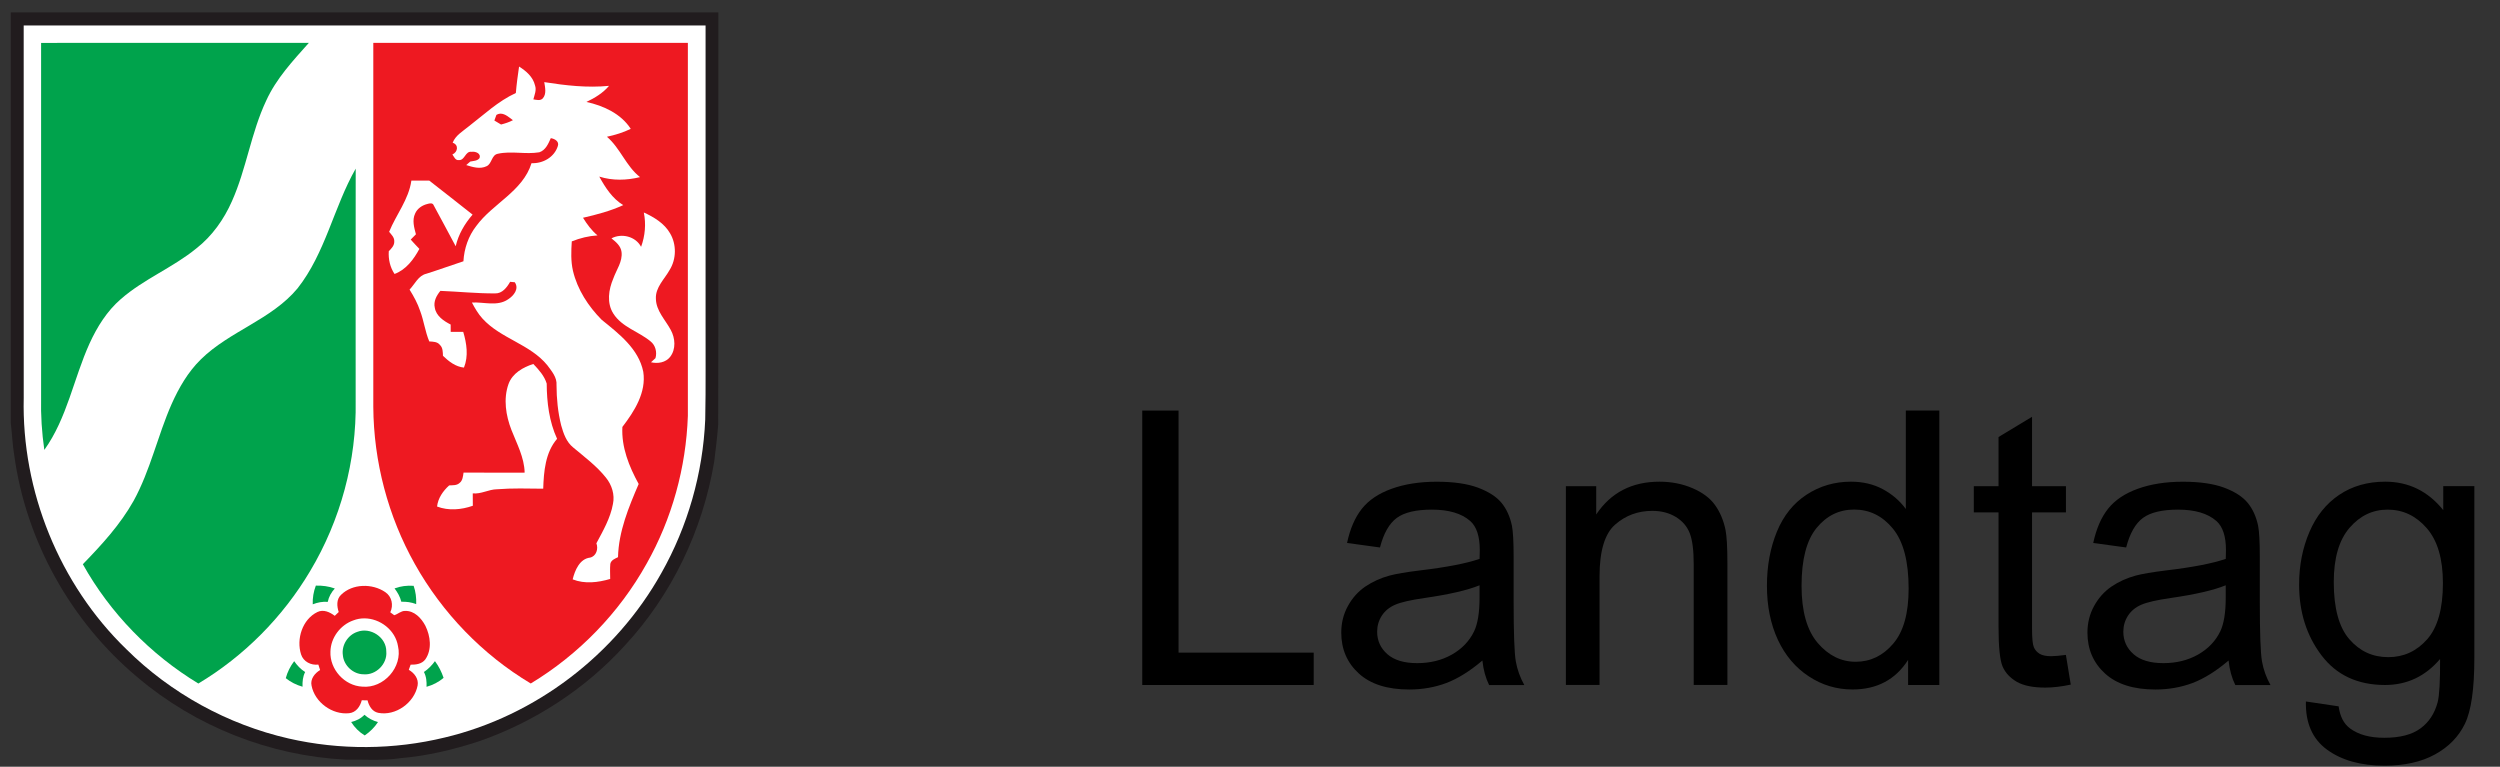 <?xml version="1.0" encoding="utf-8"?>
<!-- Generator: Adobe Illustrator 16.0.3, SVG Export Plug-In . SVG Version: 6.00 Build 0)  -->
<!DOCTYPE svg PUBLIC "-//W3C//DTD SVG 1.1//EN" "http://www.w3.org/Graphics/SVG/1.1/DTD/svg11.dtd">
<svg version="1.1" id="Ebene_1" xmlns="http://www.w3.org/2000/svg" xmlns:xlink="http://www.w3.org/1999/xlink" x="0px" y="0px"
	 width="65.209px" height="20px" viewBox="0 0 65.209 20" enable-background="new 0 0 65.209 20" xml:space="preserve">
<rect x="0" y="0" width="65.209" height="20" fill="#333333" stroke="none"/>
<g>
	<path d="M29.794,17.867v-7.158h0.947v6.314h3.525v0.844H29.794z"/>
	<path d="M38.666,17.229c-0.325,0.276-0.639,0.472-0.939,0.586c-0.302,0.113-0.625,0.17-0.97,0.17c-0.569,0-1.008-0.139-1.313-0.417
		s-0.459-0.634-0.459-1.067c0-0.254,0.058-0.485,0.174-0.695c0.115-0.21,0.267-0.379,0.453-0.506
		c0.188-0.127,0.398-0.223,0.633-0.287c0.173-0.046,0.433-0.09,0.781-0.133c0.71-0.084,1.232-0.186,1.567-0.303
		c0.003-0.12,0.005-0.196,0.005-0.229c0-0.358-0.083-0.611-0.249-0.758c-0.225-0.198-0.559-0.297-1.001-0.297
		c-0.413,0-0.719,0.072-0.916,0.217c-0.196,0.145-0.342,0.401-0.437,0.77l-0.859-0.117c0.078-0.368,0.207-0.666,0.386-0.892
		s0.438-0.4,0.776-0.522s0.73-0.184,1.177-0.184c0.442,0,0.803,0.053,1.079,0.156c0.276,0.104,0.48,0.236,0.61,0.394
		s0.222,0.357,0.273,0.599c0.029,0.149,0.044,0.42,0.044,0.811v1.172c0,0.816,0.019,1.334,0.056,1.55
		c0.038,0.216,0.112,0.424,0.223,0.622h-0.918C38.751,17.686,38.692,17.473,38.666,17.229z M38.593,15.266
		c-0.319,0.13-0.798,0.24-1.436,0.332c-0.361,0.052-0.617,0.11-0.767,0.176c-0.149,0.064-0.266,0.16-0.347,0.285
		s-0.122,0.265-0.122,0.418c0,0.234,0.089,0.43,0.266,0.586c0.178,0.156,0.438,0.234,0.779,0.234c0.339,0,0.64-0.074,0.903-0.223
		s0.457-0.351,0.581-0.607c0.095-0.199,0.142-0.492,0.142-0.879V15.266z"/>
	<path d="M40.844,17.867v-5.186h0.791v0.738c0.381-0.57,0.931-0.855,1.65-0.855c0.313,0,0.6,0.057,0.861,0.169
		c0.263,0.112,0.459,0.26,0.589,0.442c0.13,0.182,0.222,0.398,0.273,0.648c0.032,0.163,0.049,0.448,0.049,0.855v3.188h-0.879v-3.154
		c0-0.357-0.034-0.625-0.103-0.803s-0.189-0.318-0.363-0.425c-0.175-0.106-0.379-0.159-0.613-0.159
		c-0.374,0-0.697,0.119-0.969,0.357c-0.272,0.237-0.408,0.688-0.408,1.352v2.832H40.844z"/>
	<path d="M49.77,17.867v-0.654c-0.329,0.515-0.813,0.771-1.45,0.771c-0.413,0-0.794-0.113-1.14-0.342
		c-0.348-0.228-0.615-0.545-0.807-0.954c-0.189-0.409-0.285-0.878-0.285-1.409c0-0.518,0.086-0.986,0.259-1.408
		s0.432-0.744,0.776-0.969s0.73-0.338,1.157-0.338c0.313,0,0.591,0.066,0.835,0.198s0.442,0.304,0.596,0.515v-2.568h0.874v7.158
		H49.77z M46.991,15.279c0,0.664,0.14,1.161,0.42,1.49c0.28,0.328,0.61,0.492,0.991,0.492c0.384,0,0.711-0.156,0.979-0.471
		c0.27-0.314,0.403-0.793,0.403-1.438c0-0.71-0.137-1.23-0.41-1.563s-0.61-0.498-1.011-0.498c-0.391,0-0.717,0.159-0.979,0.479
		C47.122,14.09,46.991,14.593,46.991,15.279z"/>
	<path d="M53.886,17.082l0.127,0.775c-0.247,0.053-0.469,0.078-0.664,0.078c-0.319,0-0.566-0.05-0.742-0.15
		c-0.176-0.102-0.3-0.234-0.371-0.398s-0.107-0.51-0.107-1.037v-2.984h-0.645v-0.684h0.645v-1.283l0.874-0.528v1.811h0.884v0.684
		h-0.884v3.033c0,0.25,0.016,0.411,0.047,0.482c0.03,0.072,0.081,0.129,0.15,0.172c0.07,0.042,0.171,0.063,0.301,0.063
		C53.598,17.115,53.727,17.104,53.886,17.082z"/>
	<path d="M58.129,17.229c-0.325,0.276-0.639,0.472-0.939,0.586c-0.302,0.113-0.625,0.17-0.97,0.17c-0.569,0-1.008-0.139-1.313-0.417
		s-0.459-0.634-0.459-1.067c0-0.254,0.058-0.485,0.174-0.695c0.115-0.21,0.267-0.379,0.453-0.506
		c0.188-0.127,0.398-0.223,0.633-0.287c0.173-0.046,0.433-0.09,0.781-0.133c0.71-0.084,1.232-0.186,1.567-0.303
		c0.003-0.12,0.005-0.196,0.005-0.229c0-0.358-0.083-0.611-0.249-0.758c-0.225-0.198-0.559-0.297-1.001-0.297
		c-0.413,0-0.719,0.072-0.916,0.217c-0.196,0.145-0.342,0.401-0.437,0.77l-0.859-0.117c0.078-0.368,0.207-0.666,0.386-0.892
		s0.438-0.4,0.776-0.522s0.73-0.184,1.177-0.184c0.442,0,0.803,0.053,1.079,0.156c0.276,0.104,0.48,0.236,0.61,0.394
		s0.222,0.357,0.273,0.599c0.029,0.149,0.044,0.42,0.044,0.811v1.172c0,0.816,0.019,1.334,0.056,1.55
		c0.038,0.216,0.112,0.424,0.223,0.622h-0.918C58.214,17.686,58.155,17.473,58.129,17.229z M58.056,15.266
		c-0.319,0.13-0.798,0.24-1.436,0.332c-0.361,0.052-0.617,0.11-0.767,0.176c-0.149,0.064-0.266,0.16-0.347,0.285
		s-0.122,0.265-0.122,0.418c0,0.234,0.089,0.43,0.266,0.586c0.178,0.156,0.438,0.234,0.779,0.234c0.339,0,0.64-0.074,0.903-0.223
		s0.457-0.351,0.581-0.607c0.095-0.199,0.142-0.492,0.142-0.879V15.266z"/>
	<path d="M60.146,18.297L61,18.424c0.036,0.264,0.135,0.456,0.298,0.576c0.218,0.163,0.516,0.244,0.894,0.244
		c0.407,0,0.721-0.081,0.942-0.244c0.222-0.162,0.371-0.391,0.449-0.684c0.046-0.179,0.066-0.555,0.063-1.127
		c-0.384,0.452-0.862,0.678-1.436,0.678c-0.713,0-1.265-0.257-1.655-0.771c-0.391-0.514-0.586-1.131-0.586-1.85
		c0-0.495,0.09-0.951,0.269-1.37s0.438-0.741,0.779-0.97c0.34-0.228,0.739-0.342,1.198-0.342c0.612,0,1.116,0.248,1.514,0.742
		v-0.625h0.811v4.482c0,0.808-0.082,1.38-0.247,1.717c-0.164,0.337-0.424,0.604-0.781,0.799c-0.355,0.195-0.795,0.293-1.315,0.293
		c-0.618,0-1.118-0.14-1.499-0.418S60.133,18.857,60.146,18.297z M60.873,15.182c0,0.681,0.135,1.178,0.405,1.49
		s0.608,0.469,1.016,0.469c0.403,0,0.742-0.156,1.016-0.467s0.41-0.799,0.41-1.463c0-0.635-0.141-1.113-0.423-1.436
		c-0.281-0.322-0.62-0.482-1.018-0.482c-0.391,0-0.723,0.158-0.996,0.476S60.873,14.557,60.873,15.182z"/>
</g>
<g>
	<defs>
		<rect id="SVGID_1_" width="19.061" height="20"/>
	</defs>
	<clipPath id="SVGID_2_">
		<use xlink:href="#SVGID_1_"  overflow="visible"/>
	</clipPath>
	<g id="surface0_1_" clip-path="url(#SVGID_2_)">
		<path id="schwarz_1_" fill="#211C1E" d="M0.281,0.323c6.152,0,12.304,0,18.456,0c-0.002,3.586,0.005,7.172-0.004,10.758
			c-0.025,0.321-0.064,0.642-0.104,0.961c-0.298,1.784-1.109,3.485-2.345,4.81c-1.026,1.124-2.34,1.976-3.776,2.479
			c-0.667,0.219-1.356,0.386-2.057,0.444c-0.475,0.072-0.958,0.032-1.438,0.039c-1.975-0.1-3.912-0.864-5.422-2.144
			c-1.737-1.449-2.914-3.556-3.22-5.799c-0.048-0.277-0.055-0.559-0.09-0.837C0.281,7.465,0.281,3.895,0.281,0.323z"/>
		<path id="weiss_1_" fill="#FFFFFF" d="M0.618,0.665c5.929,0,11.857,0,17.786,0c0,2.563,0,5.127,0,7.69
			c-0.004,0.862,0.009,1.725-0.009,2.587c-0.06,1.401-0.455,2.788-1.146,4.009c-1.188,2.123-3.279,3.723-5.649,4.286
			c-1.33,0.323-2.736,0.332-4.071,0.026c-1.589-0.364-3.074-1.178-4.231-2.327c-1.749-1.692-2.737-4.13-2.679-6.562
			C0.618,7.139,0.618,3.901,0.618,0.665z"/>
		<g id="gruen_1_">
			<path id="gruen_oben_1_" fill="#00A34C" d="M1.072,1.119C3.4,1.118,5.728,1.12,8.056,1.118C7.641,1.584,7.204,2.051,6.943,2.626
				C6.548,3.465,6.428,4.4,6.051,5.246C5.842,5.721,5.533,6.158,5.122,6.479C4.507,6.982,3.75,7.278,3.151,7.802
				C2.791,8.113,2.534,8.526,2.337,8.956c-0.416,0.916-0.585,1.948-1.181,2.779c-0.065-0.45-0.094-0.905-0.084-1.359
				C1.072,7.29,1.072,4.204,1.072,1.119z"/>
			<path id="gruen_unten_1_" fill="#00A34C" d="M7.759,7.524c0.73-0.923,0.944-2.116,1.519-3.125c-0.004,2.023,0,4.047-0.001,6.069
				c0.026,1.549-0.394,3.101-1.188,4.429c-0.711,1.197-1.72,2.216-2.915,2.932c-1.249-0.758-2.301-1.836-3.013-3.112
				c0.492-0.506,0.976-1.034,1.324-1.653c0.438-0.797,0.626-1.696,0.991-2.524c0.19-0.425,0.427-0.837,0.762-1.165
				C5.988,8.636,7.077,8.342,7.759,7.524z"/>
		</g>
		<path id="rot_1_" fill="#EE1921" d="M9.737,10.612c-0.001-3.165,0-6.329,0-9.494c2.735,0.002,5.47,0,8.205,0.001
			c0,3.242,0,6.485,0,9.728c-0.047,1.348-0.414,2.685-1.078,3.859c-0.713,1.279-1.767,2.365-3.02,3.122
			c-1.257-0.75-2.308-1.84-3.023-3.116C10.121,13.466,9.746,12.041,9.737,10.612z"/>
		<g id="pferd_1_">
			<path id="koerper_1_" fill="#FFFFFF" d="M13.539,1.736c-0.033,0.229-0.065,0.459-0.084,0.69C12.99,2.639,12.62,2.994,12.22,3.301
				c-0.151,0.125-0.338,0.229-0.413,0.422C11.974,3.777,11.94,3.97,11.8,4.029c0.044,0.061,0.078,0.16,0.171,0.147
				c0.157,0.008,0.164-0.241,0.33-0.216c0.099-0.016,0.255,0.041,0.205,0.167c-0.059,0.073-0.157,0.069-0.24,0.087
				c-0.036,0.03-0.07,0.061-0.105,0.092c0.17,0.053,0.363,0.113,0.534,0.028c0.14-0.067,0.123-0.29,0.289-0.323
				c0.356-0.08,0.726,0.022,1.084-0.039c0.164-0.054,0.235-0.224,0.299-0.368c0.1,0.014,0.225,0.084,0.184,0.204
				c-0.09,0.292-0.39,0.462-0.687,0.448c-0.228,0.736-1.011,1.05-1.442,1.64c-0.205,0.263-0.315,0.588-0.334,0.919
				c-0.324,0.106-0.643,0.223-0.967,0.325c-0.211,0.049-0.3,0.271-0.438,0.414c0.11,0.176,0.21,0.359,0.276,0.556
				c0.098,0.26,0.13,0.539,0.238,0.796c0.099,0.006,0.213,0.005,0.279,0.092c0.077,0.072,0.074,0.186,0.078,0.283
				c0.152,0.146,0.33,0.286,0.548,0.307c0.121-0.301,0.071-0.63-0.019-0.932c-0.109,0-0.218-0.001-0.327,0
				c0-0.064-0.001-0.128-0.001-0.191c-0.181-0.092-0.379-0.223-0.414-0.439c-0.038-0.163,0.045-0.317,0.146-0.439
				c0.477,0.019,0.951,0.069,1.428,0.066c0.185,0.006,0.309-0.157,0.391-0.302c0.03,0.003,0.09,0.008,0.121,0.011
				c0.121,0.171-0.029,0.353-0.173,0.445C12.974,8,12.622,7.873,12.309,7.891c0.078,0.148,0.163,0.296,0.277,0.42
				c0.476,0.523,1.241,0.664,1.691,1.217c0.112,0.152,0.255,0.315,0.239,0.518c0.001,0.352,0.036,0.706,0.121,1.048
				c0.059,0.211,0.136,0.435,0.312,0.576c0.297,0.25,0.614,0.484,0.857,0.79c0.152,0.188,0.234,0.443,0.182,0.685
				c-0.066,0.369-0.258,0.699-0.432,1.026c0.056,0.143-0.002,0.336-0.163,0.373c-0.274,0.031-0.398,0.333-0.456,0.568
				c0.315,0.125,0.662,0.082,0.979-0.011c0-0.13-0.009-0.262,0.003-0.392c0.02-0.101,0.121-0.136,0.201-0.176
				c0.016-0.671,0.278-1.302,0.539-1.909c-0.25-0.456-0.453-0.957-0.425-1.488c0.313-0.409,0.628-0.9,0.545-1.439
				c-0.121-0.6-0.636-0.993-1.084-1.355c-0.351-0.354-0.635-0.79-0.75-1.278c-0.058-0.252-0.047-0.513-0.031-0.768
				c0.215-0.086,0.44-0.142,0.671-0.156c-0.155-0.128-0.273-0.291-0.378-0.46c0.357-0.082,0.715-0.176,1.049-0.33
				c-0.286-0.173-0.468-0.459-0.625-0.744c0.346,0.11,0.714,0.1,1.063,0.014c-0.364-0.285-0.513-0.753-0.863-1.053
				c0.214-0.046,0.424-0.11,0.621-0.206c-0.254-0.396-0.711-0.604-1.156-0.702c0.219-0.104,0.432-0.233,0.59-0.42
				c-0.565,0.056-1.132-0.009-1.69-0.097c0.022,0.139,0.064,0.309-0.039,0.425c-0.065,0.068-0.165,0.037-0.245,0.025
				c0.03-0.119,0.087-0.242,0.043-0.365C13.903,2.006,13.723,1.851,13.539,1.736z M13.065,2.965c0.115,0.004,0.225,0.104,0.314,0.17
				c-0.098,0.051-0.203,0.086-0.31,0.113c-0.058-0.035-0.116-0.069-0.174-0.104c0.018-0.049,0.035-0.098,0.053-0.146
				C12.988,2.973,13.027,2.964,13.065,2.965z"/>
			<path id="huf_oben_1_" fill="#FFFFFF" d="M10.73,4.711c0.156,0.001,0.312,0.001,0.467,0c0.378,0.293,0.753,0.591,1.13,0.887
				c-0.207,0.237-0.37,0.517-0.441,0.825c-0.192-0.356-0.38-0.714-0.574-1.068c-0.025-0.071-0.108-0.051-0.163-0.035
				c-0.136,0.033-0.264,0.118-0.321,0.25c-0.082,0.173-0.026,0.367,0.021,0.541c-0.045,0.046-0.091,0.092-0.136,0.138
				c0.074,0.082,0.149,0.164,0.226,0.243c-0.146,0.272-0.348,0.544-0.648,0.654c-0.117-0.175-0.164-0.385-0.15-0.594
				c0.069-0.069,0.148-0.149,0.143-0.256c0.005-0.104-0.075-0.177-0.134-0.249C10.333,5.597,10.66,5.205,10.73,4.711z"/>
			<path id="schweif_1_" fill="#FFFFFF" d="M16.793,5.542c0.267,0.123,0.534,0.282,0.685,0.544c0.171,0.288,0.166,0.672-0.012,0.956
				c-0.134,0.241-0.373,0.453-0.358,0.751c0.006,0.317,0.247,0.549,0.388,0.813c0.117,0.214,0.14,0.502-0.016,0.702
				c-0.116,0.15-0.324,0.183-0.5,0.141c0.029-0.026,0.088-0.08,0.117-0.107c0.045-0.158,0.001-0.337-0.131-0.44
				c-0.31-0.257-0.743-0.367-0.968-0.723c-0.177-0.277-0.123-0.629,0-0.916c0.08-0.227,0.245-0.439,0.214-0.691
				c-0.018-0.157-0.148-0.263-0.263-0.355c0.265-0.141,0.63-0.052,0.773,0.221C16.827,6.151,16.854,5.841,16.793,5.542z"/>
			<path id="huf_unten_1_" fill="#FFFFFF" d="M13.264,10.016c0.101-0.279,0.378-0.437,0.647-0.522
				c0.142,0.148,0.289,0.312,0.349,0.511c0.003,0.49,0.064,0.991,0.271,1.441c-0.307,0.355-0.347,0.852-0.362,1.301
				c-0.403-0.004-0.807-0.017-1.208,0.015c-0.217,0.003-0.411,0.13-0.63,0.107c0,0.107,0,0.216,0.002,0.323
				c-0.298,0.105-0.634,0.135-0.933,0.02c0.025-0.22,0.156-0.406,0.316-0.551c0.091-0.006,0.197,0.006,0.27-0.063
				c0.084-0.063,0.09-0.176,0.105-0.271c0.531,0.003,1.063,0.001,1.594,0.001c-0.01-0.396-0.203-0.751-0.344-1.111
				C13.194,10.84,13.125,10.405,13.264,10.016z"/>
		</g>
		<g id="blume_1_">
			<path id="blume_nw_1_" fill="#00A34C" d="M8.157,15.763c-0.006-0.167,0.022-0.332,0.081-0.488
				c0.168-0.004,0.336,0.017,0.495,0.075c-0.091,0.099-0.157,0.217-0.184,0.349C8.414,15.687,8.282,15.714,8.157,15.763z"/>
			<path id="blume_no_1_" fill="#00A34C" d="M10.291,15.348c0.159-0.06,0.329-0.08,0.498-0.068c0.054,0.153,0.073,0.315,0.067,0.478
				c-0.124-0.049-0.255-0.067-0.388-0.062C10.436,15.567,10.371,15.452,10.291,15.348z"/>
			<path id="blume_mitte_1_" fill="#00A34C" d="M9.317,16.482c0.344-0.135,0.767,0.142,0.759,0.516
				c0.029,0.321-0.272,0.619-0.593,0.59c-0.271,0-0.518-0.23-0.54-0.499C8.905,16.83,9.071,16.565,9.317,16.482z"/>
			<path id="blume_ring_1_" fill="#EE1921" d="M9.458,15.283c-0.209,0.009-0.413,0.085-0.562,0.232
				c-0.125,0.117-0.11,0.3-0.061,0.449c-0.034,0.033-0.068,0.066-0.103,0.099c-0.128-0.097-0.295-0.176-0.453-0.099
				c-0.392,0.19-0.554,0.704-0.426,1.105c0.061,0.191,0.259,0.289,0.451,0.266c0.014,0.047,0.03,0.095,0.046,0.142
				c-0.14,0.083-0.262,0.236-0.223,0.408c0.084,0.434,0.542,0.766,0.98,0.718c0.18-0.018,0.288-0.176,0.329-0.337
				c0.051,0,0.101,0,0.151,0.001c0.036,0.146,0.12,0.293,0.278,0.326c0.454,0.09,0.942-0.262,1.028-0.711
				c0.033-0.176-0.086-0.328-0.23-0.411c0.012-0.033,0.036-0.1,0.048-0.134c0.139,0.003,0.295-0.018,0.384-0.139
				c0.178-0.258,0.133-0.607,0.001-0.875c-0.104-0.198-0.289-0.398-0.531-0.388c-0.107-0.002-0.184,0.084-0.282,0.112
				c-0.035-0.024-0.07-0.05-0.103-0.076c0.089-0.183,0.042-0.411-0.13-0.526C9.882,15.33,9.667,15.273,9.458,15.283z M9.5,16.129
				c0.411-0.001,0.813,0.305,0.881,0.724c0.128,0.546-0.374,1.11-0.93,1.057c-0.463-0.021-0.853-0.451-0.832-0.914
				c0.007-0.361,0.258-0.695,0.597-0.814C9.309,16.146,9.405,16.129,9.5,16.129z"/>
			<path id="blume_sw_1_" fill="#00A34C" d="M7.454,17.689c0.043-0.161,0.119-0.311,0.219-0.443c0.077,0.111,0.171,0.21,0.286,0.284
				c-0.061,0.118-0.072,0.25-0.068,0.382C7.731,17.867,7.583,17.793,7.454,17.689z"/>
			<path id="blume_so_1_" fill="#00A34C" d="M11.057,17.528c0.113-0.075,0.208-0.173,0.288-0.283
				c0.099,0.132,0.172,0.279,0.225,0.435c-0.128,0.112-0.281,0.189-0.444,0.234C11.131,17.781,11.121,17.646,11.057,17.528z"/>
			<path id="blume_s_1_" fill="#00A34C" d="M9.506,18.644c0.101,0.092,0.222,0.154,0.353,0.19c-0.09,0.139-0.209,0.255-0.346,0.349
				c-0.145-0.088-0.264-0.208-0.354-0.351C9.291,18.803,9.413,18.742,9.506,18.644z"/>
		</g>
	</g>
</g>
<g>
</g>
<g>
</g>
<g>
</g>
<g>
</g>
<g>
</g>
<g>
</g>
<g>
</g>
<g>
</g>
<g>
</g>
<g>
</g>
<g>
</g>
<g>
</g>
<g>
</g>
<g>
</g>
<g>
</g>
</svg>
